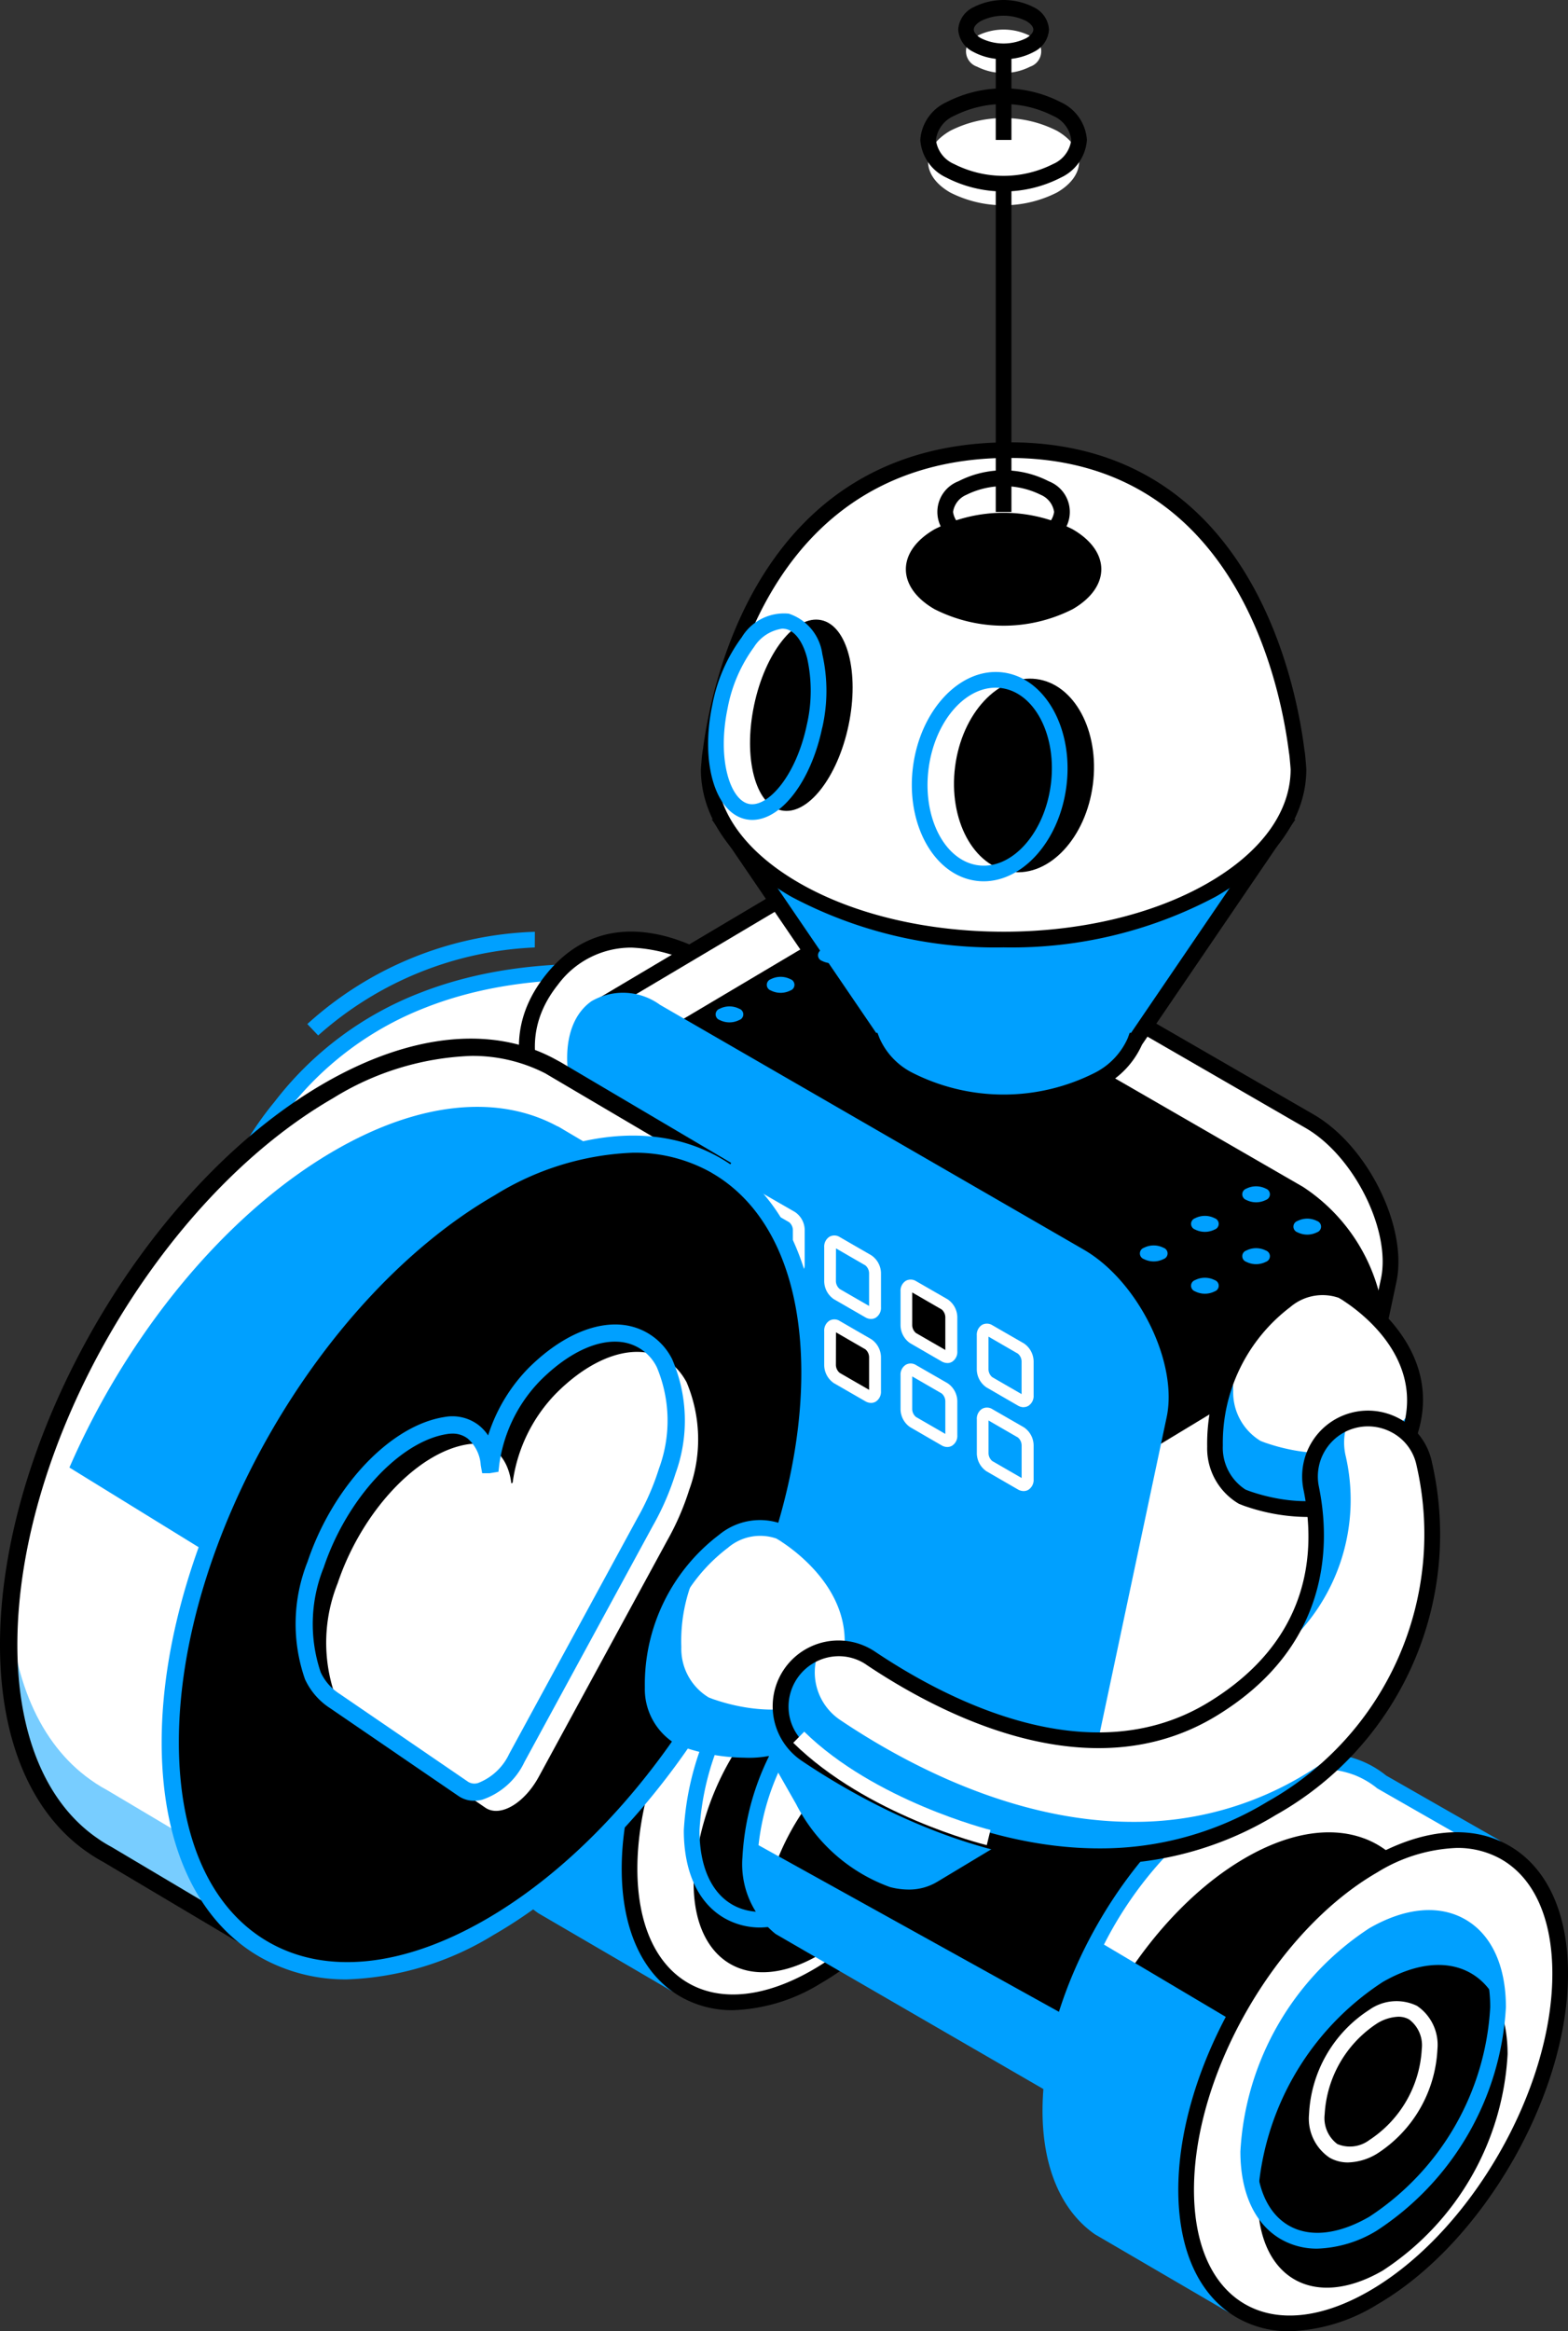 <svg id="Group_2512" data-name="Group 2512" xmlns="http://www.w3.org/2000/svg" xmlns:xlink="http://www.w3.org/1999/xlink" width="84.47" height="125.536" viewBox="0 0 84.47 125.536">
  <rect x="0" y="0" width="84.47" height="125.536" fill="#333333" stroke="none"/>
  <defs>
    <clipPath id="clip-path">
      <rect id="Rectangle_1351" data-name="Rectangle 1351" width="84.47" height="125.536" fill="none"/>
    </clipPath>
  </defs>
  <g id="Group_2511" data-name="Group 2511" clip-path="url(#clip-path)">
    <path id="Path_50548" data-name="Path 50548" d="M58.094,58.718c6.065-2.352,12.787-1.472,16.712-.583a3.106,3.106,0,0,1,2.221,4.079l0,.008a3.1,3.1,0,0,1-3.592,2c-4.443-1-13.419-2.059-18.14,4.06-4.25,5.513-2.382,10.415-.7,13.039a3.114,3.114,0,0,1-5.2,3.43,16.89,16.89,0,0,1,.968-20.269,17.657,17.657,0,0,1,7.733-5.761" transform="translate(-35.24 -4.887)" fill="#fff"/>
    <path id="Path_50549" data-name="Path 50549" d="M54.476,85.474a3.534,3.534,0,0,0,.444-4.423c-1.866-2.906-3.263-7.443.677-12.552,4.512-5.848,13.034-4.956,17.713-3.906a3.541,3.541,0,0,0,1.56-6.908c-3.631-.823-10.663-1.842-16.958.6A18.12,18.12,0,0,0,50,64.182a17.322,17.322,0,0,0-.989,20.754,3.451,3.451,0,0,0,2.558,1.573c.128.013.255.02.382.02a3.544,3.544,0,0,0,2.526-1.055m3.742-26.4c6.086-2.36,12.929-1.367,16.465-.564a2.66,2.66,0,0,1,1.74,1.314,2.709,2.709,0,0,1,.173,2.219,2.678,2.678,0,0,1-3.1,1.726c-4.873-1.093-13.769-2-18.568,4.214-4.463,5.79-2.366,10.959-.719,13.526a2.692,2.692,0,0,1-.333,3.371,2.735,2.735,0,0,1-2.219.79,2.609,2.609,0,0,1-1.936-1.189A16.508,16.508,0,0,1,50.668,64.7a17.276,17.276,0,0,1,7.551-5.625" transform="translate(-35.212 -4.849)" fill="#00a0ff"/>
    <path id="Path_50550" data-name="Path 50550" d="M59.4,56.97h0s-.049-.037-.142-.1a1.865,1.865,0,0,0-.176-.114c-1.209-.767-5.646-3.16-8.748.725-3.087,3.867-.024,7.677.948,8.718a1.956,1.956,0,0,0,.176.183c.062.062.1.1.1.1a3.061,3.061,0,0,0,3.089.209A9.635,9.635,0,0,0,60.2,59.964,3.063,3.063,0,0,0,59.4,56.97Z" transform="translate(-20.611 -4.727)" fill="#fff"/>
    <path id="Path_50551" data-name="Path 50551" d="M54.771,67.044a10.116,10.116,0,0,0,5.814-7.05,3.459,3.459,0,0,0-.941-3.389l-.174-.123c-.067-.047-.134-.092-.186-.121-1.348-.853-6-3.319-9.3.819-3.287,4.117-.09,8.135.952,9.249a2.294,2.294,0,0,0,.2.213l.13.123a2.794,2.794,0,0,0,1.823.612,4.828,4.828,0,0,0,1.683-.334m4.082-9.957a1.461,1.461,0,0,1,.145.1l.12.082a2.682,2.682,0,0,1,.634,2.589,9.177,9.177,0,0,1-5.276,6.4,2.67,2.67,0,0,1-2.654-.12l-.1-.1a1.864,1.864,0,0,1-.156-.164c-.942-1.009-3.791-4.576-.926-8.165a4.9,4.9,0,0,1,3.97-1.994,8.453,8.453,0,0,1,4.242,1.374" transform="translate(-20.582 -4.686)"/>
    <path id="Path_50552" data-name="Path 50552" d="M60.538,89.35,54.5,85.894a4.778,4.778,0,0,0-1.354-.775l-.005,0c-1.739-.645-3.964-.351-6.39,1.049-5.563,3.213-10.074,11.025-10.074,17.45,0,3.007,1,5.163,2.617,6.291l7.1,4.142a.921.921,0,0,0,1.321-.459l2.837-7.218a24.019,24.019,0,0,0,5.635-9.98l2.367-3.551,1.349-.363,1-1.9a.922.922,0,0,0-.359-1.227" transform="translate(-10.072 -7.244)" fill="#00a0ff"/>
    <path id="Path_50553" data-name="Path 50553" d="M47.258,114.484a1.348,1.348,0,0,0,.809-.778l2.807-7.14a24.486,24.486,0,0,0,5.66-10.035l2.242-3.362L60.15,92.8l1.081-2.065a1.339,1.339,0,0,0-.523-1.791h0l-5.985-3.417a5.174,5.174,0,0,0-1.479-.845c-1.915-.711-4.311-.328-6.748,1.079C40.824,89.036,36.21,97.028,36.21,103.577c0,3.024.994,5.381,2.827,6.656l7.1,4.142a1.339,1.339,0,0,0,1.118.108m5.7-29.007a4.6,4.6,0,0,1,1.292.745l6.042,3.455h0a.5.5,0,0,1,.194.664l-.91,1.738-1.323.357-2.456,3.683-.056.123a23.62,23.62,0,0,1-5.532,9.8L47.281,113.4a.5.5,0,0,1-.715.25l-7.074-4.124c-1.571-1.094-2.436-3.2-2.436-5.945,0-6.28,4.425-13.943,9.864-17.085a8.776,8.776,0,0,1,4.3-1.314,4.98,4.98,0,0,1,1.74.3" transform="translate(-10.033 -7.205)" fill="#00a0ff"/>
    <path id="Path_50554" data-name="Path 50554" d="M53.4,96.634c0,6.425-4.511,14.238-10.075,17.45s-10.075.608-10.075-5.817,4.511-14.238,10.075-17.45S53.4,90.209,53.4,96.634" transform="translate(0.669 -7.641)" fill="#fff"/>
    <path id="Path_50555" data-name="Path 50555" d="M43.493,114.411c5.672-3.274,10.286-11.267,10.286-17.817,0-3.264-1.123-5.711-3.162-6.888s-4.72-.927-7.547.706c-5.671,3.274-10.286,11.267-10.286,17.816,0,3.264,1.123,5.711,3.163,6.889a5.6,5.6,0,0,0,2.834.731,9.56,9.56,0,0,0,4.712-1.437m6.7-23.973c1.766,1.02,2.739,3.206,2.739,6.156,0,6.281-4.424,13.945-9.864,17.086-2.554,1.474-4.934,1.726-6.7.705s-2.74-3.206-2.74-6.157c0-6.28,4.425-13.943,9.864-17.085a8.749,8.749,0,0,1,4.287-1.322,4.765,4.765,0,0,1,2.414.617" transform="translate(0.708 -7.601)"/>
    <path id="Path_50556" data-name="Path 50556" d="M50.363,98.827a14.873,14.873,0,0,1-6.729,11.655c-3.716,2.146-6.729.407-6.729-3.885a14.876,14.876,0,0,1,6.729-11.655c3.717-2.146,6.729-.406,6.729,3.885" transform="translate(0.356 -8.033)" fill="#fff"/>
    <path id="Path_50557" data-name="Path 50557" d="M50.247,101.928a14.873,14.873,0,0,1-6.729,11.655c-3.717,2.146-6.729.406-6.729-3.885a14.873,14.873,0,0,1,6.729-11.655c3.717-2.146,6.729-.406,6.729,3.885" transform="translate(0.578 -8.298)"/>
    <path id="Path_50558" data-name="Path 50558" d="M43.805,110.809a15.365,15.365,0,0,0,6.941-12.022c0-2.232-.776-3.91-2.182-4.722s-3.248-.647-5.181.472a15.363,15.363,0,0,0-6.941,12.02c0,2.232.775,3.91,2.182,4.723a3.874,3.874,0,0,0,1.964.508,6.533,6.533,0,0,0,3.217-.979M48.141,94.8c1.135.655,1.76,2.072,1.76,3.99a14.428,14.428,0,0,1-6.518,11.29c-1.661.959-3.2,1.128-4.336.471s-1.76-2.072-1.76-3.991a14.43,14.43,0,0,1,6.518-11.289A5.7,5.7,0,0,1,46.6,94.4a3.041,3.041,0,0,1,1.544.393" transform="translate(0.396 -7.993)" fill="#00a0ff"/>
    <path id="Path_50559" data-name="Path 50559" d="M45.133,108.27,26.642,97.61a2.9,2.9,0,0,0-.815-.466h0a4.571,4.571,0,0,0-3.846.631,13.4,13.4,0,0,0-6.063,10.5,4.392,4.392,0,0,0,1.575,3.785l19.131,11.074a.555.555,0,0,0,.795-.277l1.707-4.343a14.467,14.467,0,0,0,3.39-6.006l1.425-2.136.811-.219.6-1.144a.555.555,0,0,0-.216-.739" transform="translate(24.502 -8.282)" fill="#fff"/>
    <path id="Path_50560" data-name="Path 50560" d="M24.134,102.479a4.566,4.566,0,0,1,3.845-.631h0a2.9,2.9,0,0,1,.815.466l16,9.224-.586.88a14.459,14.459,0,0,1-3.391,6.006l-1.707,4.343a.555.555,0,0,1-.8.276l-19.13-11.073a3.2,3.2,0,0,1-.9-.973,13.6,13.6,0,0,1,5.841-8.52" transform="translate(22.941 -8.684)"/>
    <path id="Path_50561" data-name="Path 50561" d="M37.181,123.538a.971.971,0,0,0,.588-.565l1.677-4.266a14.939,14.939,0,0,0,3.417-6.059l1.3-1.949.836-.225.685-1.307a.975.975,0,0,0-.38-1.3L26.867,97.242a3.339,3.339,0,0,0-.937-.535,5.005,5.005,0,0,0-4.2.662,13.885,13.885,0,0,0-6.275,10.867,4.815,4.815,0,0,0,1.786,4.15l19.13,11.074a.982.982,0,0,0,.812.078M25.639,97.5a2.739,2.739,0,0,1,.752.436L44.882,108.6a.132.132,0,0,1,.052.177l-.513.98-.787.212-1.513,2.269-.056.124a14.041,14.041,0,0,1-3.289,5.824l-1.8,4.481a.129.129,0,0,1-.08.076c-.021.009.98-3.185.935-3.212L16.321,107.605A13.08,13.08,0,0,1,22.15,98.1a5.105,5.105,0,0,1,2.5-.769,2.827,2.827,0,0,1,.99.169" transform="translate(24.542 -8.243)" fill="#00a0ff"/>
    <path id="Path_50562" data-name="Path 50562" d="M25.979,113.455a13.4,13.4,0,0,1-6.063,10.5c-3.349,1.933-6.064.367-6.064-3.5a13.4,13.4,0,0,1,6.064-10.5c3.348-1.933,6.063-.367,6.063,3.5" transform="translate(45.822 -9.323)" fill="#fff"/>
    <path id="Path_50563" data-name="Path 50563" d="M20.087,124.282a13.885,13.885,0,0,0,6.274-10.866c0-2.028-.706-3.551-1.986-4.291s-2.954-.589-4.71.424a13.885,13.885,0,0,0-6.274,10.868c0,2.027.706,3.55,1.987,4.29a3.521,3.521,0,0,0,1.789.464,5.92,5.92,0,0,0,2.92-.889m3.865-14.425c1.009.583,1.564,1.847,1.564,3.559a12.953,12.953,0,0,1-5.851,10.135c-1.483.855-2.856,1.006-3.864.424s-1.565-1.846-1.565-3.559a12.952,12.952,0,0,1,5.851-10.136,5.1,5.1,0,0,1,2.495-.774,2.7,2.7,0,0,1,1.37.349" transform="translate(45.862 -9.283)" fill="#00a0ff"/>
    <path id="Path_50564" data-name="Path 50564" d="M27.754,108.256,21.712,104.8a4.778,4.778,0,0,0-1.354-.775l-.005,0c-1.739-.645-3.964-.351-6.389,1.049C8.4,108.285,3.889,116.1,3.889,122.522c0,3.007,1,5.163,2.617,6.291l7.1,4.142a.921.921,0,0,0,1.321-.459l2.838-7.217A24.036,24.036,0,0,0,23.4,115.3l2.367-3.551,1.349-.363,1-1.9a.921.921,0,0,0-.359-1.227" transform="translate(52.695 -8.859)" fill="#fff"/>
    <path id="Path_50565" data-name="Path 50565" d="M25.113,115.1a24.026,24.026,0,0,1-5.634,9.981l-2.838,7.217a.921.921,0,0,1-1.321.46l-7.1-4.142a6.312,6.312,0,0,1-2.434-4.191c.884-5.893,4.973-12.325,9.892-15.164,2.425-1.4,4.651-1.694,6.389-1.048h.005a4.8,4.8,0,0,1,1.354.775l4.342,2.484-.286.077Z" transform="translate(51.414 -9.217)"/>
    <path id="Path_50566" data-name="Path 50566" d="M14.474,133.389a1.342,1.342,0,0,0,.808-.777l2.807-7.141a24.477,24.477,0,0,0,5.661-10.034l2.241-3.362,1.375-.369,1.081-2.065a1.341,1.341,0,0,0-.524-1.791l-5.985-3.418a5.232,5.232,0,0,0-1.478-.843c-1.915-.711-4.312-.327-6.748,1.079C8.04,107.942,3.426,115.934,3.426,122.483c0,3.024.994,5.38,2.827,6.656l7.1,4.142a1.344,1.344,0,0,0,.675.183,1.317,1.317,0,0,0,.443-.076m5.7-29.007a4.647,4.647,0,0,1,1.292.745l6.042,3.456h0a.5.5,0,0,1,.195.664l-.91,1.738-1.323.357-2.456,3.683-.057.123c-.963,3.551-.28,3.652-2.833,6.329L6.736,113.534a20.6,20.6,0,0,1,7.4-8.136,8.768,8.768,0,0,1,4.295-1.315,5,5,0,0,1,1.74.3" transform="translate(52.736 -8.82)" fill="#00a0ff"/>
    <path id="Path_50567" data-name="Path 50567" d="M20.612,115.54c0,6.425-4.511,14.238-10.075,17.45S.462,133.6.462,127.173s4.511-14.238,10.075-17.45,10.075-.608,10.075,5.817" transform="translate(63.436 -9.256)" fill="#fff"/>
    <path id="Path_50568" data-name="Path 50568" d="M10.709,133.316c5.672-3.273,10.286-11.266,10.286-17.816,0-3.264-1.123-5.711-3.162-6.888s-4.721-.927-7.547.706C4.614,112.593,0,120.585,0,127.134c0,3.264,1.123,5.711,3.162,6.888A5.6,5.6,0,0,0,6,134.754a9.565,9.565,0,0,0,4.712-1.438m6.7-23.972c1.767,1.02,2.739,3.206,2.739,6.156,0,6.281-4.425,13.945-9.864,17.085-2.554,1.474-4.934,1.726-6.7.705S.845,130.085.845,127.134c0-6.28,4.425-13.943,9.864-17.085A8.755,8.755,0,0,1,15,108.727a4.765,4.765,0,0,1,2.414.617" transform="translate(63.476 -9.217)"/>
    <path id="Path_50569" data-name="Path 50569" d="M17.579,117.733a14.873,14.873,0,0,1-6.729,11.655c-3.717,2.146-6.729.406-6.729-3.885a14.873,14.873,0,0,1,6.729-11.655c3.717-2.146,6.729-.406,6.729,3.885" transform="translate(63.124 -9.648)" fill="#00a0ff"/>
    <path id="Path_50570" data-name="Path 50570" d="M17.018,120.5a14.873,14.873,0,0,1-6.729,11.655c-3.717,2.146-6.729.406-6.729-3.885a14.873,14.873,0,0,1,6.729-11.655c3.717-2.146,6.729-.406,6.729,3.885" transform="translate(64.198 -9.884)"/>
    <path id="Path_50571" data-name="Path 50571" d="M9.8,126.512a3.167,3.167,0,0,0,1.568-.474,7.081,7.081,0,0,0,3.249-5.626,2.532,2.532,0,0,0-1.1-2.332,2.53,2.53,0,0,0-2.57.213A7.081,7.081,0,0,0,7.7,123.919a2.533,2.533,0,0,0,1.1,2.332,1.983,1.983,0,0,0,1,.261m2.712-7.846a1.147,1.147,0,0,1,.582.146,1.742,1.742,0,0,1,.679,1.6,6.256,6.256,0,0,1-2.826,4.895,1.743,1.743,0,0,1-1.725.212,1.744,1.744,0,0,1-.679-1.6,6.257,6.257,0,0,1,2.826-4.895,2.355,2.355,0,0,1,1.143-.359" transform="translate(62.819 -10.066)" fill="#fff"/>
    <path id="Path_50572" data-name="Path 50572" d="M11.021,129.715a15.364,15.364,0,0,0,6.941-12.021c0-2.232-.776-3.91-2.182-4.722s-3.247-.646-5.181.472a15.363,15.363,0,0,0-6.941,12.02c0,2.232.776,3.91,2.182,4.723a3.874,3.874,0,0,0,1.964.508,6.526,6.526,0,0,0,3.217-.979M15.357,113.7c1.135.655,1.76,2.072,1.76,3.99a14.43,14.43,0,0,1-6.518,11.29c-1.662.958-3.2,1.126-4.336.471s-1.76-2.072-1.76-3.991a14.43,14.43,0,0,1,6.518-11.289,5.7,5.7,0,0,1,2.793-.864,3.04,3.04,0,0,1,1.543.393" transform="translate(63.163 -9.608)" fill="#00a0ff"/>
    <path id="Path_50573" data-name="Path 50573" d="M48.957,64.73,26.122,51.546a3.083,3.083,0,0,0-3.027-.333h0c-.039.021-.077.044-.114.068l-12.35,7.33a.36.36,0,0,0-.1.537l15.175,18.64.087.51a10.878,10.878,0,0,0,1.287,3.495L30.6,87.978a.353.353,0,0,1,.045.219l-1.9,16.418a.36.36,0,0,0,.54.352l11.749-6.916L48,93.868a2.957,2.957,0,0,0,1.287-2.009L53.219,73.3c.593-2.8-1.479-6.964-4.262-8.57" transform="translate(21.59 -4.353)" fill="#fff"/>
    <path id="Path_50574" data-name="Path 50574" d="M11.093,62.485l12.35-7.33c.037-.024.075-.047.113-.068h0a3.083,3.083,0,0,1,3.027.333L49.421,68.6a9.777,9.777,0,0,1,4.286,6.607L29.817,89.654l-2.271-3.988a10.875,10.875,0,0,1-1.286-3.495l-.087-.51L11,63.022a.36.36,0,0,1,.1-.537" transform="translate(20.779 -4.684)"/>
    <path id="Path_50575" data-name="Path 50575" d="M29.467,105.292,41.22,98.374l6.957-4.183a3.364,3.364,0,0,0,1.482-2.285L53.6,73.348c.626-2.952-1.543-7.338-4.463-9.023L26.3,51.14a3.5,3.5,0,0,0-3.442-.337c-.047.026-.091.053-.128.076l-12.349,7.33a.782.782,0,0,0-.208,1.167l15.1,18.553.069.4a11.261,11.261,0,0,0,1.335,3.633l3.514,6.145-1.9,16.421a.783.783,0,0,0,.776.872.784.784,0,0,0,.4-.109M23.259,51.545a2.706,2.706,0,0,1,2.616.326L48.709,65.055c2.6,1.5,4.609,5.522,4.059,8.118L48.833,91.73a2.549,2.549,0,0,1-1.091,1.736l-6.954,4.181L29.147,104.5l1.885-16.293a.77.77,0,0,0-.1-.479l-3.521-6.183a10.433,10.433,0,0,1-1.237-3.356l-.106-.621L10.871,58.9Z" transform="translate(21.626 -4.313)"/>
    <path id="Path_50576" data-name="Path 50576" d="M24.083,63.158l3.936,23.1a10.88,10.88,0,0,0,1.286,3.5l6.958,12.218c1.921,3.373,5.077,5.195,7,4.04l6.958-4.183A2.956,2.956,0,0,0,51.5,99.821l3.936-18.558c.594-2.8-1.478-6.964-4.262-8.57L28.345,59.508c-2.784-1.607-4.855.167-4.262,3.65" transform="translate(6.994 -5.033)" fill="#00a0ff"/>
    <path id="Path_50577" data-name="Path 50577" d="M43.443,106.338l6.957-4.184a3.361,3.361,0,0,0,1.483-2.284l3.935-18.559c.626-2.951-1.543-7.338-4.463-9.023L28.52,59.1a3.387,3.387,0,0,0-3.682-.195c-1.1.766-1.54,2.326-1.206,4.281l3.935,23.1A11.317,11.317,0,0,0,28.9,89.927l6.958,12.218a9.179,9.179,0,0,0,5.056,4.466,3.967,3.967,0,0,0,1,.134,2.927,2.927,0,0,0,1.527-.407M28.1,59.836,50.932,73.019c2.6,1.5,4.61,5.521,4.059,8.117L51.056,99.7a2.541,2.541,0,0,1-1.091,1.734l-6.957,4.184a2.385,2.385,0,0,1-1.878.179,8.335,8.335,0,0,1-4.535-4.065L29.637,89.51A10.466,10.466,0,0,1,28.4,86.152l-3.935-23.1c-.272-1.6.048-2.884.857-3.445a1.785,1.785,0,0,1,1.041-.311,3.553,3.553,0,0,1,1.736.543" transform="translate(7.031 -4.994)" fill="#00a0ff"/>
    <path id="Path_50578" data-name="Path 50578" d="M46.775,48.706H16.928l7.83,11.5h.006a4.2,4.2,0,0,0,1.956,2.092,11.345,11.345,0,0,0,10.261,0A4.2,4.2,0,0,0,38.938,60.2h.006Z" transform="translate(22.214 -4.161)" fill="#00a0ff"/>
    <path id="Path_50579" data-name="Path 50579" d="M37.119,62.619a4.693,4.693,0,0,0,2.114-2.24L47.5,48.244H16.055l8.266,12.135a4.684,4.684,0,0,0,2.114,2.24,10.919,10.919,0,0,0,5.342,1.275,10.921,10.921,0,0,0,5.342-1.275M17.653,49.089H45.9l-7.254,10.65H38.57l-.1.277A3.818,3.818,0,0,1,36.7,61.887a10.88,10.88,0,0,1-9.839,0,3.814,3.814,0,0,1-1.772-1.871l-.107-.277h-.072Z" transform="translate(22.287 -4.122)"/>
    <path id="Path_50580" data-name="Path 50580" d="M47.647,43.692h0s-.009-.159-.037-.443a5.328,5.328,0,0,0-.061-.537c-.458-3.662-2.974-16.408-15.787-16.2-12.75.2-15.3,12.54-15.78,16.178a5.419,5.419,0,0,0-.075.651c-.022.224-.03.355-.03.355,0,2.347,1.551,4.694,4.653,6.485,6.2,3.581,16.261,3.581,22.465,0C46.1,48.386,47.647,46.038,47.647,43.692Z" transform="translate(22.303 -2.264)" fill="#fff"/>
    <path id="Path_50581" data-name="Path 50581" d="M43.166,50.5c3.137-1.811,4.864-4.245,4.864-6.851,0,0-.008-.174-.042-.528-.015-.177-.03-.353-.059-.5-.494-3.941-3.122-16.792-16.213-16.575-13.043.207-15.692,12.717-16.19,16.522a5.784,5.784,0,0,0-.08.69c-.022.233-.03.37-.031.4,0,2.607,1.728,5.04,4.864,6.851a23.4,23.4,0,0,0,11.443,2.732A23.4,23.4,0,0,0,43.166,50.5m3.928-7.754c.027.148.039.3.057.5.022.231.032.374.034.413-.005,2.288-1.582,4.457-4.441,6.107-6.077,3.509-15.965,3.508-22.042,0-2.864-1.654-4.441-3.827-4.442-6.094,0,0,.007-.129.029-.352a5,5,0,0,1,.072-.625c.479-3.659,3-15.614,15.368-15.81l.294,0c12.133,0,14.6,12.1,15.071,15.861" transform="translate(22.343 -2.225)"/>
    <path id="Path_50582" data-name="Path 50582" d="M36.476,31.082c2.056,1.187,2.056,3.111,0,4.3a8.228,8.228,0,0,1-7.445,0c-2.056-1.187-2.056-3.111,0-4.3a8.228,8.228,0,0,1,7.445,0" transform="translate(21.311 -2.579)"/>
    <path id="Path_50583" data-name="Path 50583" d="M35.348,31.583a1.768,1.768,0,0,0,0-3.3,5.313,5.313,0,0,0-4.869,0,1.768,1.768,0,0,0,0,3.3,5.312,5.312,0,0,0,4.869,0m-.423-2.567h0a1.189,1.189,0,0,1,.71.918,1.189,1.189,0,0,1-.71.917,4.519,4.519,0,0,1-4.024,0,1.189,1.189,0,0,1-.71-.917,1.189,1.189,0,0,1,.71-.918,4.525,4.525,0,0,1,4.024,0" transform="translate(21.151 -2.366)"/>
    <path id="Path_50584" data-name="Path 50584" d="M35.742,7.638c1.59.917,1.59,2.4,0,3.322a6.357,6.357,0,0,1-5.753,0c-1.589-.917-1.589-2.4,0-3.322a6.357,6.357,0,0,1,5.753,0" transform="translate(21.199 -0.594)" fill="#fff"/>
    <path id="Path_50585" data-name="Path 50585" d="M35.914,10.006a2.42,2.42,0,0,0,1.4-2.028,2.417,2.417,0,0,0-1.4-2.026,6.735,6.735,0,0,0-6.176,0,2.418,2.418,0,0,0-1.4,2.026,2.42,2.42,0,0,0,1.4,2.028,6.74,6.74,0,0,0,6.176,0m-.423-3.322h0a1.631,1.631,0,0,1,.98,1.294,1.632,1.632,0,0,1-.98,1.3,5.9,5.9,0,0,1-5.331,0,1.632,1.632,0,0,1-.98-1.3,1.631,1.631,0,0,1,.98-1.294,5.9,5.9,0,0,1,5.331,0" transform="translate(21.239 -0.445)"/>
    <path id="Path_50586" data-name="Path 50586" d="M34.49,2.084a.873.873,0,0,1,0,1.654,3.164,3.164,0,0,1-2.865,0,.873.873,0,0,1,0-1.654,3.164,3.164,0,0,1,2.865,0" transform="translate(21.008 -0.149)" fill="#fff"/>
    <path id="Path_50587" data-name="Path 50587" d="M34.662,2.786a1.424,1.424,0,0,0,.8-1.194A1.423,1.423,0,0,0,34.662.4a3.584,3.584,0,0,0-3.288,0,1.422,1.422,0,0,0-.8,1.193,1.423,1.423,0,0,0,.8,1.194,3.343,3.343,0,0,0,1.643.4,3.349,3.349,0,0,0,1.644-.4m-.423-1.654h0c.243.14.382.308.382.461s-.139.321-.382.461a2.741,2.741,0,0,1-2.444,0c-.242-.14-.381-.307-.381-.461s.139-.321.381-.461a2.743,2.743,0,0,1,2.444,0" transform="translate(21.047 0)"/>
    <rect id="Rectangle_1349" data-name="Rectangle 1349" width="0.845" height="4.773" transform="translate(53.642 2.762)"/>
    <rect id="Rectangle_1350" data-name="Rectangle 1350" width="0.845" height="17.683" transform="translate(53.642 9.884)"/>
    <path id="Path_50588" data-name="Path 50588" d="M35.4,45.648c-.368,2.867-2.328,4.978-4.378,4.715s-3.414-2.8-3.046-5.667,2.328-4.978,4.378-4.716,3.414,2.8,3.046,5.668" transform="translate(23.476 -3.414)"/>
    <path id="Path_50589" data-name="Path 50589" d="M37.8,45.731h0c.4-3.093-1.134-5.848-3.412-6.14s-4.453,1.988-4.851,5.081,1.134,5.848,3.412,6.139a3.012,3.012,0,0,0,.394.026c2.13,0,4.083-2.192,4.457-5.106m-3.519-5.3c1.815.233,3.019,2.564,2.681,5.195s-2.1,4.585-3.905,4.35-3.018-2.564-2.681-5.195c.319-2.489,1.9-4.369,3.61-4.369a2.3,2.3,0,0,1,.3.019" transform="translate(19.647 -3.38)" fill="#00a0ff"/>
    <path id="Path_50590" data-name="Path 50590" d="M47.449,42.166c-.592,2.83-2.211,4.885-3.617,4.59S41.764,43.93,42.356,41.1s2.211-4.885,3.617-4.59,2.068,2.825,1.476,5.655" transform="translate(-1.734 -3.117)"/>
    <path id="Path_50591" data-name="Path 50591" d="M49.829,42.283h0a8.923,8.923,0,0,0,.006-3.972,2.658,2.658,0,0,0-1.809-2.183A2.656,2.656,0,0,0,45.494,37.4a8.934,8.934,0,0,0-1.585,3.641c-.649,3.1.143,5.808,1.8,6.156a1.716,1.716,0,0,0,.354.037c1.556,0,3.161-2.07,3.763-4.954m-1.975-5.328c.508.106.932.679,1.165,1.57A8.1,8.1,0,0,1,49,42.11c-.581,2.776-2.114,4.47-3.118,4.264s-1.729-2.381-1.149-5.156a8.094,8.094,0,0,1,1.421-3.291,2.162,2.162,0,0,1,1.515-.99.859.859,0,0,1,.182.018" transform="translate(-5.535 -3.083)" fill="#00a0ff"/>
    <path id="Path_50592" data-name="Path 50592" d="M21.846,75.359a.321.321,0,0,1,0,.608,1.164,1.164,0,0,1-1.054,0,.321.321,0,0,1,0-.608,1.164,1.164,0,0,1,1.054,0" transform="translate(43.59 -6.427)" fill="#00a0ff"/>
    <path id="Path_50593" data-name="Path 50593" d="M18.831,73.619a.322.322,0,0,1,0,.609,1.164,1.164,0,0,1-1.054,0,.322.322,0,0,1,0-.609,1.164,1.164,0,0,1,1.054,0" transform="translate(49.363 -6.279)" fill="#00a0ff"/>
    <path id="Path_50594" data-name="Path 50594" d="M15.817,71.879a.322.322,0,0,1,0,.609,1.17,1.17,0,0,1-1.054,0,.322.322,0,0,1,0-.609,1.164,1.164,0,0,1,1.054,0" transform="translate(55.133 -6.13)" fill="#00a0ff"/>
    <path id="Path_50595" data-name="Path 50595" d="M24.859,73.457a.321.321,0,0,1,0,.609,1.17,1.17,0,0,1-1.055,0,.322.322,0,0,1,0-.609,1.164,1.164,0,0,1,1.055,0" transform="translate(37.82 -6.265)" fill="#00a0ff"/>
    <path id="Path_50596" data-name="Path 50596" d="M21.846,71.716a.322.322,0,0,1,0,.609,1.17,1.17,0,0,1-1.054,0,.322.322,0,0,1,0-.609,1.164,1.164,0,0,1,1.054,0" transform="translate(43.59 -6.116)" fill="#00a0ff"/>
    <path id="Path_50597" data-name="Path 50597" d="M18.831,69.976a.322.322,0,0,1,0,.609,1.17,1.17,0,0,1-1.054,0,.322.322,0,0,1,0-.609,1.164,1.164,0,0,1,1.054,0" transform="translate(49.363 -5.968)" fill="#00a0ff"/>
    <path id="Path_50598" data-name="Path 50598" d="M49.849,59.382a.321.321,0,0,1,0,.608,1.164,1.164,0,0,1-1.054,0,.321.321,0,0,1,0-.608,1.164,1.164,0,0,1,1.054,0" transform="translate(-10.025 -5.062)" fill="#00a0ff"/>
    <path id="Path_50599" data-name="Path 50599" d="M46.836,57.642a.322.322,0,0,1,0,.609,1.164,1.164,0,0,1-1.055,0,.322.322,0,0,1,0-.609,1.164,1.164,0,0,1,1.055,0" transform="translate(-4.255 -4.914)" fill="#00a0ff"/>
    <path id="Path_50600" data-name="Path 50600" d="M43.821,55.9a.322.322,0,0,1,0,.609,1.17,1.17,0,0,1-1.054,0,.322.322,0,0,1,0-.609,1.164,1.164,0,0,1,1.054,0" transform="translate(1.518 -4.765)" fill="#00a0ff"/>
    <path id="Path_50601" data-name="Path 50601" d="M34,82.431a.491.491,0,0,0,.252-.069.625.625,0,0,0,.284-.567V79.967A1.185,1.185,0,0,0,34.013,79l-1.7-.98a.551.551,0,0,0-.554-.02.628.628,0,0,0-.284.57V80.4a1.186,1.186,0,0,0,.522.969l1.695.98a.615.615,0,0,0,.3.086m-1.887-3.8,1.583.915a.563.563,0,0,1,.2.419V81.73l-1.583-.915a.567.567,0,0,1-.2-.419Z" transform="translate(21.146 -6.658)" fill="#fff"/>
    <path id="Path_50602" data-name="Path 50602" d="M36.683,78.526l1.7.979c.2.116.363-.007.363-.274V77.4a.869.869,0,0,0-.363-.693l-1.7-.979c-.2-.115-.363.007-.363.275v1.827a.871.871,0,0,0,.363.694" transform="translate(12.511 -6.466)"/>
    <path id="Path_50603" data-name="Path 50603" d="M38.494,79.836a.5.5,0,0,0,.252-.068.627.627,0,0,0,.284-.568V77.372a1.184,1.184,0,0,0-.521-.968l-1.7-.979a.544.544,0,0,0-.554-.018.625.625,0,0,0-.284.568V77.8a1.186,1.186,0,0,0,.522.969l1.695.979a.618.618,0,0,0,.3.086m-1.887-3.8,1.583.914a.563.563,0,0,1,.2.419v1.764l-1.584-.915a.565.565,0,0,1-.2-.419Z" transform="translate(12.542 -6.436)" fill="#fff"/>
    <path id="Path_50604" data-name="Path 50604" d="M42.99,77.24a.5.5,0,0,0,.252-.067.627.627,0,0,0,.284-.568V74.778A1.182,1.182,0,0,0,43,73.809l-1.695-.979a.542.542,0,0,0-.554-.018.625.625,0,0,0-.284.568v1.828a1.186,1.186,0,0,0,.521.968h0l1.7.979a.611.611,0,0,0,.3.085m-1.887-3.8,1.584.915a.567.567,0,0,1,.2.42V76.54l-1.582-.913a.569.569,0,0,1-.206-.42Z" transform="translate(3.934 -6.215)" fill="#fff"/>
    <path id="Path_50605" data-name="Path 50605" d="M47.484,74.7a.5.5,0,0,0,.252-.067.627.627,0,0,0,.284-.568V72.234a1.184,1.184,0,0,0-.521-.968l-1.7-.979a.544.544,0,0,0-.555-.018.626.626,0,0,0-.284.568v1.827a1.186,1.186,0,0,0,.522.969l1.695.979a.614.614,0,0,0,.3.085M45.6,70.9l1.583.914a.563.563,0,0,1,.2.419V74L45.8,73.083a.565.565,0,0,1-.2-.419Z" transform="translate(-4.67 -5.998)" fill="#fff"/>
    <path id="Path_50606" data-name="Path 50606" d="M50.166,70.792l1.7.979c.2.116.363-.007.363-.274V69.668a.869.869,0,0,0-.363-.693l-1.7-.979c-.2-.115-.362.007-.362.275V70.1a.872.872,0,0,0,.362.694" transform="translate(-13.305 -5.805)"/>
    <path id="Path_50607" data-name="Path 50607" d="M51.979,72.1a.49.49,0,0,0,.252-.068.625.625,0,0,0,.284-.567V69.639a1.182,1.182,0,0,0-.522-.969L50.3,67.691a.542.542,0,0,0-.555-.018.626.626,0,0,0-.284.568v1.828a1.186,1.186,0,0,0,.521.968h0l1.7.979a.608.608,0,0,0,.3.085m-1.887-3.8,1.584.915a.567.567,0,0,1,.2.42V71.4L50.3,70.488a.568.568,0,0,1-.2-.419Z" transform="translate(-13.276 -5.776)" fill="#fff"/>
    <path id="Path_50608" data-name="Path 50608" d="M34,87.373a.49.49,0,0,0,.252-.068.625.625,0,0,0,.284-.567V84.91a1.185,1.185,0,0,0-.521-.968l-1.7-.979a.542.542,0,0,0-.554-.019.626.626,0,0,0-.284.569V85.34a1.186,1.186,0,0,0,.522.969l1.695.979a.614.614,0,0,0,.3.085m-1.887-3.8,1.583.914a.566.566,0,0,1,.2.42v1.762l-1.583-.914a.566.566,0,0,1-.2-.419Z" transform="translate(21.146 -7.08)" fill="#fff"/>
    <path id="Path_50609" data-name="Path 50609" d="M38.494,84.778a.49.49,0,0,0,.252-.068.625.625,0,0,0,.284-.567V82.316a1.184,1.184,0,0,0-.521-.969l-1.7-.979a.542.542,0,0,0-.554-.018.625.625,0,0,0-.284.568v1.827a1.186,1.186,0,0,0,.522.969l1.695.98a.616.616,0,0,0,.3.085m-1.887-3.8,1.583.914a.563.563,0,0,1,.2.42v1.762l-1.584-.915a.565.565,0,0,1-.2-.419Z" transform="translate(12.542 -6.859)" fill="#fff"/>
    <path id="Path_50610" data-name="Path 50610" d="M41.178,80.873l1.7.979c.2.116.363-.007.363-.274V79.749a.869.869,0,0,0-.363-.693l-1.7-.979c-.2-.115-.363.007-.363.275v1.827a.871.871,0,0,0,.363.694" transform="translate(3.905 -6.667)"/>
    <path id="Path_50611" data-name="Path 50611" d="M42.99,82.182a.494.494,0,0,0,.251-.066.627.627,0,0,0,.284-.569V79.72A1.182,1.182,0,0,0,43,78.751l-1.695-.98a.538.538,0,0,0-.554-.018.625.625,0,0,0-.284.568V80.15a1.186,1.186,0,0,0,.521.968h0l1.7.979a.611.611,0,0,0,.3.085m-1.887-3.8,1.584.915a.566.566,0,0,1,.2.42v1.762l-1.582-.913a.569.569,0,0,1-.206-.42Z" transform="translate(3.934 -6.637)" fill="#fff"/>
    <path id="Path_50612" data-name="Path 50612" d="M45.673,78.33l1.7.979c.2.116.363-.007.363-.274V77.206a.869.869,0,0,0-.363-.693l-1.7-.979c-.2-.115-.363.007-.363.274v1.828a.871.871,0,0,0,.363.694" transform="translate(-4.7 -6.449)"/>
    <path id="Path_50613" data-name="Path 50613" d="M47.484,79.639a.49.49,0,0,0,.252-.068A.625.625,0,0,0,48.019,79V77.177a1.184,1.184,0,0,0-.521-.969l-1.7-.98a.542.542,0,0,0-.555-.018.626.626,0,0,0-.284.568v1.827a1.186,1.186,0,0,0,.521.969h0l1.7.979a.614.614,0,0,0,.3.085m-1.887-3.8,1.583.914a.563.563,0,0,1,.2.42v1.762L45.8,78.027a.573.573,0,0,1-.2-.421Z" transform="translate(-4.67 -6.42)" fill="#fff"/>
    <path id="Path_50614" data-name="Path 50614" d="M51.979,77.044a.494.494,0,0,0,.251-.066.627.627,0,0,0,.284-.569V74.582a1.182,1.182,0,0,0-.522-.969l-1.695-.98a.542.542,0,0,0-.555-.018.626.626,0,0,0-.284.568v1.828a1.186,1.186,0,0,0,.521.968h0l1.7.979a.608.608,0,0,0,.3.085m-1.887-3.8,1.584.915a.564.564,0,0,1,.2.42v1.761L50.3,75.431a.568.568,0,0,1-.2-.419Z" transform="translate(-13.276 -6.198)" fill="#fff"/>
    <path id="Path_50615" data-name="Path 50615" d="M10.5,87.071h0s.057.024.16.062c.066.026.13.051.2.07,1.355.462,6.228,1.75,8.334-2.755,2.1-4.481-1.774-7.468-2.963-8.253a2.113,2.113,0,0,0-.214-.136c-.074-.046-.119-.07-.119-.07a3.062,3.062,0,0,0-3.053.521,9.631,9.631,0,0,0-3.816,7.836A3.064,3.064,0,0,0,10.5,87.071Z" transform="translate(56.428 -6.474)" fill="#fff"/>
    <path id="Path_50616" data-name="Path 50616" d="M10.123,79.979A7.245,7.245,0,0,0,10,81.7a3.063,3.063,0,0,0,1.472,2.725h0s.057.024.16.062c.066.025.131.051.2.07,1.279.436,5.688,1.6,7.95-2.052a6.188,6.188,0,0,1-.583,2.153c-2.106,4.5-6.979,3.216-8.334,2.754-.068-.018-.133-.045-.2-.07-.1-.038-.161-.063-.161-.063a3.063,3.063,0,0,1-1.472-2.725,9.012,9.012,0,0,1,1.086-4.579" transform="translate(56.434 -6.833)" fill="#00a0ff"/>
    <path id="Path_50617" data-name="Path 50617" d="M19.525,84.588c2.232-4.774-1.818-7.931-3.093-8.77a2.293,2.293,0,0,0-.247-.16l-.154-.089a3.461,3.461,0,0,0-3.474.551,10.111,10.111,0,0,0-4,8.216,3.459,3.459,0,0,0,1.707,3.075l.213.085c.071.027.143.054.194.068a10.411,10.411,0,0,0,3.237.557,5.813,5.813,0,0,0,5.617-3.532M9.4,84.276a9.179,9.179,0,0,1,3.632-7.456,2.672,2.672,0,0,1,2.609-.5l.115.068a1.966,1.966,0,0,1,.192.123c1.151.76,4.758,3.56,2.812,7.721s-6.473,2.992-7.839,2.527c-.048-.015-.094-.033-.163-.059l-.137-.053A2.682,2.682,0,0,1,9.4,84.276" transform="translate(56.475 -6.434)"/>
    <path id="Path_50618" data-name="Path 50618" d="M88.276,68.059l-8.762-5.176c-.077-.046-.153-.092-.231-.135l-.138-.066c-3.1-1.654-7.3-1.355-11.938,1.323-9.516,5.494-17.23,18.855-17.23,29.843,0,5.094,1.673,8.761,4.4,10.7l.307.213c.2.131.407.256.619.368l8.162,4.85,4.625-7.72c7.848-5.407,14.136-15.995,15.33-25.59l.608-1.015Z" transform="translate(-49.513 -5.268)" fill="#78cdff"/>
    <path id="Path_50619" data-name="Path 50619" d="M68.6,63.839c-8.674,5.008-15.83,16.548-17.033,26.874.076,4.91,1.721,8.462,4.384,10.362l.307.212c.2.131.407.256.62.368l8.161,4.85,4.625-7.72C77.51,93.378,83.8,82.79,84.992,73.2L85.6,72.18l2.811-5.028L80.9,62.718c-.076-.047-.152-.092-.23-.136l-.138-.066c-3.1-1.654-7.3-1.354-11.938,1.323" transform="translate(-51.101 -5.254)" fill="#fff"/>
    <path id="Path_50620" data-name="Path 50620" d="M77.578,66.393c-.077-.046-.153-.092-.23-.136l-.139-.066c-3.1-1.654-7.3-1.354-11.938,1.323-5.965,3.444-11.212,9.978-14.3,17.08l20.934,12.9A39.819,39.819,0,0,0,81.666,76.87l.608-1.015,2.81-5.028Z" transform="translate(-47.231 -5.568)" fill="#00a0ff"/>
    <path id="Path_50621" data-name="Path 50621" d="M68.215,102.545c7.859-5.457,14.187-16.02,15.431-25.759l5.035-8.94L79.5,62.424l-.358-.195c-3.377-1.8-7.778-1.332-12.389,1.331C57.126,69.12,49.293,82.687,49.293,93.8c0,5.035,1.632,8.971,4.6,11.087l.319.221c.214.137.432.27.636.377l8.559,5.086ZM78.726,63.058l8.7,5.127-4.02,7.193L82.8,76.393l-.062.181c-1.19,9.556-7.413,19.946-15.133,25.265l-4.522,7.467L55.3,104.681c-.2-.106-.394-.224-.572-.338l-.3-.209c-2.711-1.933-4.2-5.6-4.2-10.328,0-10.822,7.625-24.029,17-29.441a15.14,15.14,0,0,1,7.433-2.281,8.561,8.561,0,0,1,4.075.975" transform="translate(-49.293 -5.224)"/>
    <path id="Path_50622" data-name="Path 50622" d="M79.114,79.678c0,10.988-7.714,24.349-17.23,29.843s-17.23,1.041-17.23-9.948,7.713-24.349,17.23-29.843,17.23-1.04,17.23,9.948" transform="translate(-35.483 -5.756)"/>
    <path id="Path_50623" data-name="Path 50623" d="M62.07,109.88c9.629-5.559,17.463-19.126,17.463-30.245,0-5.487-1.874-9.591-5.279-11.556s-7.9-1.538-12.648,1.207C51.977,74.844,44.145,88.412,44.145,99.53c0,5.487,1.874,9.591,5.278,11.556a9.314,9.314,0,0,0,4.719,1.215,16.119,16.119,0,0,0,7.928-2.423m11.72-41c3.1,1.793,4.814,5.611,4.814,10.753,0,10.823-7.625,24.03-17,29.442-4.451,2.569-8.614,3-11.719,1.207s-4.814-5.612-4.814-10.753c0-10.823,7.626-24.03,17-29.442a15.208,15.208,0,0,1,7.462-2.3,8.4,8.4,0,0,1,4.258,1.09" transform="translate(-35.436 -5.712)" fill="#00a0ff"/>
    <path id="Path_50624" data-name="Path 50624" d="M70.662,81.216c-1.3-2.371-4.295-2.111-7.012.608A8.5,8.5,0,0,0,61.307,86.6c-.007.064-.073.1-.08.047-.195-1.45-1.087-2.266-2.343-2.073-2.716.42-5.714,3.621-7.012,7.489a8.606,8.606,0,0,0-.151,5.984,3.227,3.227,0,0,0,1.187,1.363l6.919,4.731c.787.538,2.094-.217,2.882-1.664l6.918-12.72a14.236,14.236,0,0,0,1.187-2.734,7.913,7.913,0,0,0-.151-5.809" transform="translate(-33.684 -6.8)" fill="#fff"/>
    <path id="Path_50625" data-name="Path 50625" d="M62.088,103.577a3.893,3.893,0,0,0,2.275-2.026l6.918-12.72a14.391,14.391,0,0,0,1.226-2.825,8.335,8.335,0,0,0-.188-6.163,3.378,3.378,0,0,0-2.534-1.822c-1.605-.23-3.506.618-5.214,2.325a9.111,9.111,0,0,0-2.161,3.612,2.4,2.4,0,0,0-.55-.583,2.33,2.33,0,0,0-1.8-.408c-2.911.449-6.016,3.73-7.381,7.8a9.046,9.046,0,0,0-.135,6.32,3.694,3.694,0,0,0,1.35,1.558l6.919,4.731a1.468,1.468,0,0,0,.842.255,1.848,1.848,0,0,0,.433-.054M61.3,84.119a2.077,2.077,0,0,1,.712,1.44l.077.434.411,0,.466-.076.047-.407A8.012,8.012,0,0,1,65.227,81c1.5-1.5,3.113-2.253,4.426-2.062A2.449,2.449,0,0,1,71.5,80.29a7.435,7.435,0,0,1,.113,5.455,13.618,13.618,0,0,1-1.15,2.643l-6.919,12.72a3.076,3.076,0,0,1-1.678,1.568.642.642,0,0,1-.533-.065l-6.918-4.732a2.749,2.749,0,0,1-1.026-1.168,8.132,8.132,0,0,1,.166-5.648c1.241-3.7,4.1-6.785,6.642-7.178a1.884,1.884,0,0,1,.289-.024,1.322,1.322,0,0,1,.812.258" transform="translate(-36.114 -6.662)" fill="#00a0ff"/>
    <path id="Path_50626" data-name="Path 50626" d="M43.623,101.244h0s.057.024.16.062c.066.026.131.051.2.07,1.355.462,6.228,1.75,8.334-2.755,2.1-4.481-1.774-7.468-2.962-8.252a2.132,2.132,0,0,0-.215-.137c-.074-.046-.119-.07-.119-.07a3.06,3.06,0,0,0-3.052.521,9.63,9.63,0,0,0-3.816,7.836,3.064,3.064,0,0,0,1.472,2.724" transform="translate(-6.992 -7.684)" fill="#fff"/>
    <path id="Path_50627" data-name="Path 50627" d="M45,92.111A8.923,8.923,0,0,0,44,96.55a3.062,3.062,0,0,0,1.472,2.724s.057.024.161.062a1.935,1.935,0,0,0,.2.07c1.119.382,4.642,1.319,7.02-.912-.04.1-.07.2-.117.3-2.106,4.5-6.979,3.216-8.334,2.754-.069-.018-.133-.045-.2-.07-.1-.038-.161-.062-.161-.062a3.06,3.06,0,0,1-1.471-2.725A9.721,9.721,0,0,1,45,92.111" transform="translate(-7.296 -7.869)" fill="#00a0ff"/>
    <path id="Path_50628" data-name="Path 50628" d="M52.649,98.762c2.231-4.771-1.818-7.93-3.092-8.771a2.317,2.317,0,0,0-.247-.159l-.155-.09a3.457,3.457,0,0,0-3.474.551,10.109,10.109,0,0,0-4,8.216,3.454,3.454,0,0,0,1.708,3.074h0a2.09,2.09,0,0,0,.194.079,2.212,2.212,0,0,0,.212.076,10.4,10.4,0,0,0,3.236.557,5.813,5.813,0,0,0,5.617-3.532M42.523,98.45a9.18,9.18,0,0,1,3.631-7.456,2.673,2.673,0,0,1,2.611-.5l.114.068a1.78,1.78,0,0,1,.192.123c1.151.761,4.756,3.564,2.812,7.722s-6.473,2.991-7.838,2.527c-.053-.016-.1-.036-.164-.059l-.133-.052a2.677,2.677,0,0,1-1.226-2.37" transform="translate(-6.943 -7.645)" fill="#00a0ff"/>
    <path id="Path_50629" data-name="Path 50629" d="M25.2,107.094c-6.505,0-12.455-3.251-15.792-5.5a3.107,3.107,0,0,1-.6-4.606l.005-.006a3.1,3.1,0,0,1,4.071-.562c3.782,2.537,11.768,6.771,18.382,2.774,5.956-3.6,5.987-8.85,5.365-11.9a3.114,3.114,0,0,1,6.087-1.318,16.89,16.89,0,0,1-8.231,18.547,17.654,17.654,0,0,1-9.292,2.575" transform="translate(34.004 -7.136)" fill="#fff"/>
    <path id="Path_50630" data-name="Path 50630" d="M16.04,85.457a10.545,10.545,0,0,1-3.2,10.3,10.763,10.763,0,0,0,1.624-8.536,3.121,3.121,0,0,1,1.7-3.452,3.163,3.163,0,0,0-.122,1.691" transform="translate(56.43 -7.156)" fill="#00a0ff"/>
    <path id="Path_50631" data-name="Path 50631" d="M12.239,98.075l.005-.006a3.117,3.117,0,0,1,1.008-.764,3.086,3.086,0,0,0,1.16,3.614c3.336,2.248,9.287,5.5,15.792,5.5a17.654,17.654,0,0,0,9.292-2.575,19.9,19.9,0,0,0,3.646-2.812,18.813,18.813,0,0,1-5.223,4.575,17.664,17.664,0,0,1-9.293,2.575c-6.505,0-12.455-3.251-15.791-5.5a3.106,3.106,0,0,1-.6-4.606" transform="translate(30.83 -8.313)" fill="#00a0ff"/>
    <path id="Path_50632" data-name="Path 50632" d="M34.672,104.841A17.32,17.32,0,0,0,43.1,85.848a3.451,3.451,0,0,0-1.817-2.393,3.544,3.544,0,0,0-5.1,3.878c.689,3.384.351,8.119-5.169,11.459-6.321,3.821-13.944-.091-17.927-2.763a3.541,3.541,0,0,0-3.953,5.876c3.088,2.081,9.276,5.572,16.028,5.572a18.112,18.112,0,0,0,9.511-2.636m-22.057-8.11c4.15,2.784,12.114,6.846,18.835,2.785,6.255-3.784,6.168-9.362,5.56-12.35a2.7,2.7,0,0,1,3.884-2.958,2.607,2.607,0,0,1,1.376,1.808,16.508,16.508,0,0,1-8.035,18.1,17.276,17.276,0,0,1-9.073,2.514c-6.527,0-12.547-3.4-15.555-5.428a2.661,2.661,0,0,1-1.147-1.853,2.716,2.716,0,0,1,2.682-3.068,2.641,2.641,0,0,1,1.474.448" transform="translate(34.042 -7.096)"/>
    <path id="Path_50633" data-name="Path 50633" d="M44.438,108.074l.2-.82c-.062-.016-6.244-1.577-10.033-5.294l-.592.6c3.956,3.88,10.16,5.446,10.422,5.51" transform="translate(8.72 -8.711)" fill="#fff"/>
    <path id="Path_50634" data-name="Path 50634" d="M61.431,60.446A18.724,18.724,0,0,1,73.1,55.707l.005-.844a19.139,19.139,0,0,0-12.258,4.968Z" transform="translate(-44.291 -4.687)" fill="#00a0ff"/>
  </g>
</svg>
